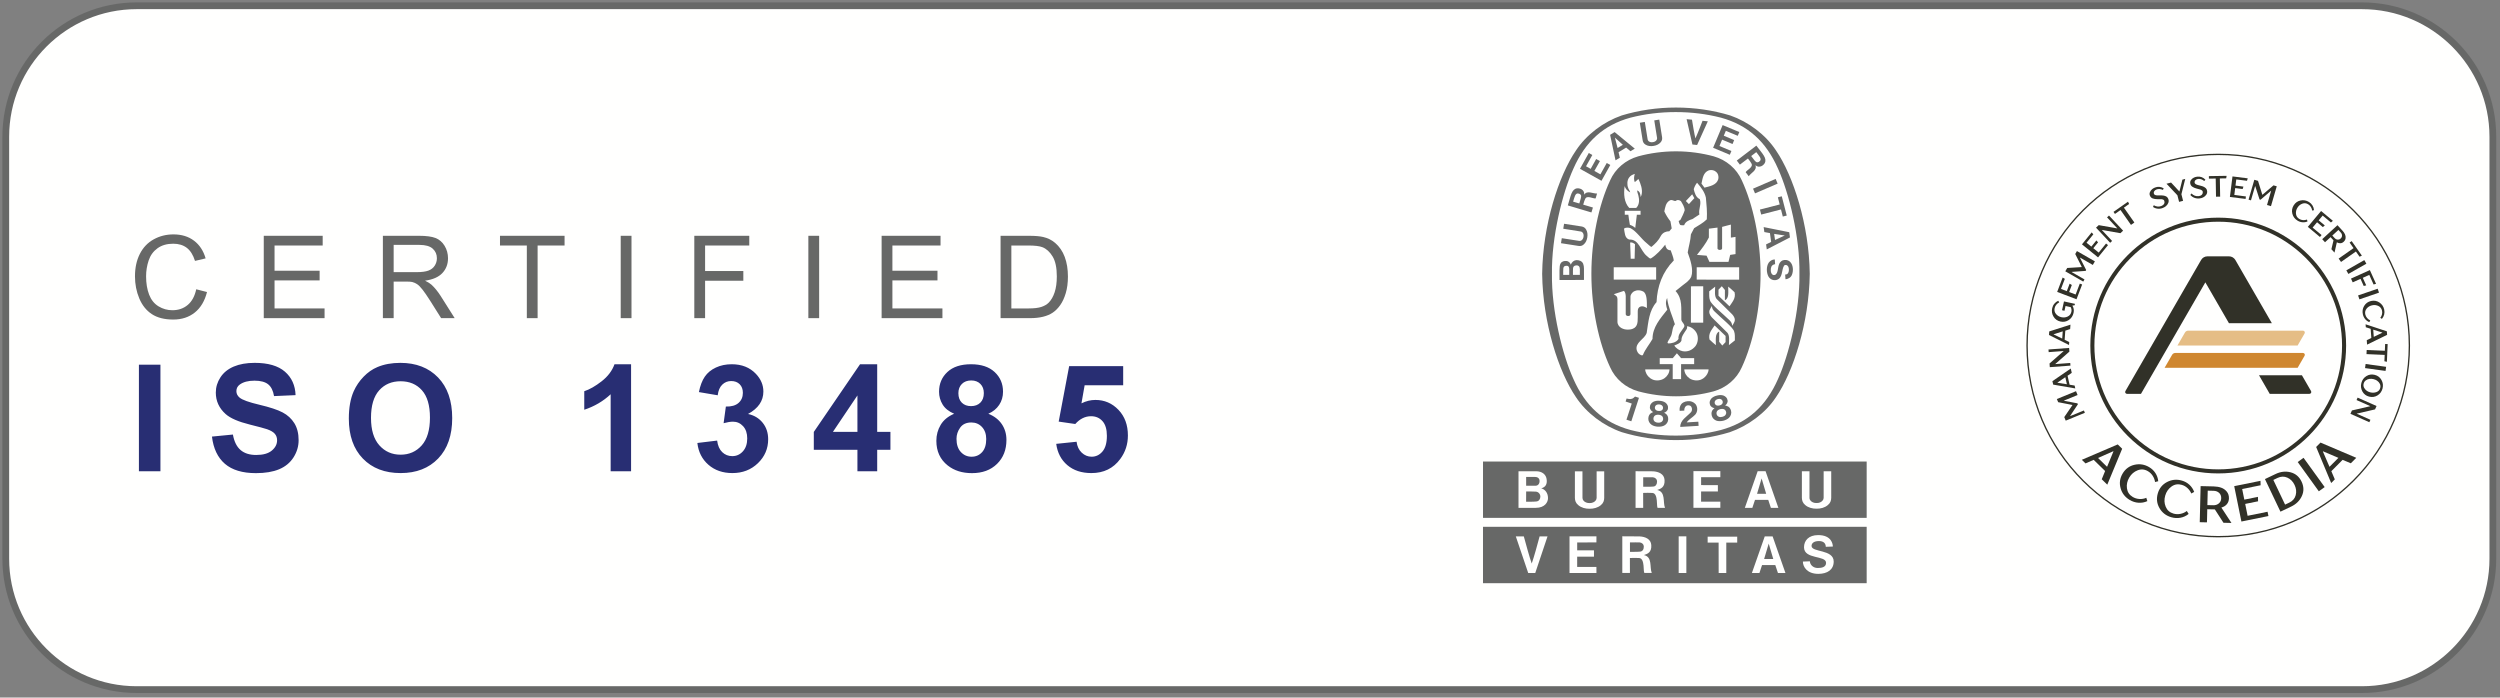 <svg xmlns="http://www.w3.org/2000/svg" width="362" height="101" viewBox="0 0 362 101"><rect x="0" y="0" width="362" height="101" fill="#808080" stroke="none"/><g fill="none" fill-rule="evenodd" transform="translate(.345 .346)"><path fill="#FFFFFE" d="M19.444,99.51 C8.992,99.51 0.491,91.006 0.491,80.554 L0.491,19.444 C0.491,8.993 8.992,0.49 19.444,0.49 L341.664,0.49 C352.116,0.49 360.619,8.993 360.619,19.444 L360.619,80.554 C360.619,91.006 352.116,99.51 341.664,99.51 L19.444,99.51 Z"/><path fill="#676867" d="M341.665,0 L19.445,0 C8.706,0 0,8.706 0,19.444 L0,80.554 C0,91.293 8.706,100 19.445,100 L341.665,100 C352.403,100 361.109,91.293 361.109,80.554 L361.109,19.444 C361.109,8.706 352.403,0 341.665,0 L341.665,0 Z M341.665,0.98 C351.846,0.98 360.13,9.263 360.13,19.444 L360.13,80.554 C360.13,90.737 351.846,99.02 341.665,99.02 L19.445,99.02 C9.263,99.02 0.98,90.737 0.98,80.554 L0.98,19.444 C0.98,9.263 9.263,0.98 19.445,0.98 L341.665,0.98 Z"/><polygon fill="#282E73" points="19.77 67.892 22.886 67.892 22.886 52.46 19.77 52.46"/><path fill="#282E73" d="M30.347 62.871 33.379 62.576C33.561 63.593 33.931 64.341 34.489 64.818 35.046 65.296 35.799 65.534 36.747 65.534 37.75 65.534 38.506 65.321 39.015 64.896 39.524 64.473 39.778 63.976 39.778 63.408 39.778 63.043 39.672 62.731 39.457 62.476 39.243 62.22 38.869 61.997 38.336 61.807 37.971 61.681 37.139 61.457 35.841 61.134 34.171 60.72 32.999 60.211 32.326 59.607 31.378 58.759 30.904 57.723 30.904 56.502 30.904 55.716 31.127 54.98 31.572 54.297 32.018 53.612 32.66 53.092 33.499 52.733 34.338 52.376 35.35 52.196 36.536 52.196 38.473 52.196 39.931 52.622 40.91 53.47 41.889 54.319 42.403 55.454 42.453 56.87L39.336 57.008C39.203 56.214 38.917 55.645 38.478 55.297 38.04 54.95 37.382 54.775 36.504 54.775 35.599 54.775 34.891 54.962 34.378 55.334 34.048 55.572 33.883 55.892 33.883 56.291 33.883 56.656 34.038 56.969 34.347 57.228 34.74 57.558 35.694 57.902 37.21 58.26 38.726 58.618 39.847 58.988 40.573 59.371 41.299 59.752 41.868 60.277 42.278 60.938 42.689 61.603 42.895 62.422 42.895 63.397 42.895 64.281 42.649 65.109 42.158 65.881 41.666 66.653 40.971 67.226 40.073 67.603 39.175 67.978 38.056 68.165 36.715 68.165 34.764 68.165 33.266 67.714 32.22 66.812 31.175 65.911 30.55 64.597 30.347 62.871M53.376 60.165C53.376 61.913 53.78 63.237 54.586 64.139 55.394 65.041 56.418 65.492 57.66 65.492 58.903 65.492 59.922 65.044 60.719 64.15 61.514 63.254 61.913 61.913 61.913 60.123 61.913 58.354 61.525 57.035 60.75 56.165 59.974 55.295 58.945 54.86 57.66 54.86 56.377 54.86 55.341 55.3 54.555 56.181 53.769 57.062 53.376 58.39 53.376 60.165M50.166 60.27C50.166 58.698 50.4 57.379 50.87 56.312 51.221 55.527 51.7 54.822 52.308 54.197 52.914 53.571 53.58 53.109 54.302 52.807 55.263 52.4 56.373 52.197 57.629 52.197 59.902 52.197 61.722 52.902 63.087 54.312 64.451 55.723 65.134 57.685 65.134 60.197 65.134 62.688 64.457 64.637 63.103 66.045 61.748 67.452 59.938 68.155 57.671 68.155 55.376 68.155 53.551 67.455 52.197 66.055 50.843 64.655 50.166 62.727 50.166 60.27M91.035 67.892 88.077 67.892 88.077 56.744C86.996 57.754 85.723 58.502 84.256 58.986L84.256 56.302C85.028 56.049 85.867 55.57 86.772 54.866 87.677 54.159 88.298 53.337 88.635 52.396L91.035 52.396 91.035 67.892ZM100.633 63.797 103.497 63.45C103.588 64.18 103.834 64.738 104.233 65.124 104.633 65.509 105.117 65.702 105.686 65.702 106.296 65.702 106.811 65.471 107.228 65.007 107.646 64.545 107.854 63.919 107.854 63.134 107.854 62.39 107.654 61.801 107.255 61.366 106.855 60.93 106.367 60.713 105.792 60.713 105.412 60.713 104.96 60.787 104.433 60.934L104.76 58.523C105.559 58.545 106.17 58.37 106.591 58.003 107.013 57.633 107.223 57.144 107.223 56.534 107.223 56.014 107.068 55.601 106.76 55.291 106.451 54.982 106.04 54.829 105.528 54.829 105.022 54.829 104.591 55.003 104.233 55.355 103.876 55.706 103.657 56.218 103.581 56.891L100.855 56.428C101.044 55.495 101.329 54.749 101.712 54.192 102.094 53.633 102.628 53.195 103.312 52.875 103.996 52.556 104.763 52.396 105.612 52.396 107.065 52.396 108.23 52.86 109.107 53.786 109.83 54.544 110.191 55.401 110.191 56.354 110.191 57.709 109.451 58.79 107.97 59.597 108.855 59.786 109.561 60.211 110.092 60.871 110.621 61.53 110.886 62.327 110.886 63.26 110.886 64.614 110.391 65.77 109.402 66.723 108.412 67.677 107.181 68.155 105.707 68.155 104.31 68.155 103.153 67.753 102.233 66.95 101.313 66.146 100.78 65.095 100.633 63.797M123.81 62.186 123.81 56.912 120.263 62.186 123.81 62.186ZM123.81 67.892 123.81 64.786 117.494 64.786 117.494 62.197 124.189 52.397 126.673 52.397 126.673 62.186 128.589 62.186 128.589 64.786 126.673 64.786 126.673 67.892 123.81 67.892ZM138.429 56.586C138.429 57.176 138.596 57.635 138.929 57.965 139.262 58.295 139.706 58.46 140.26 58.46 140.822 58.46 141.271 58.293 141.608 57.96 141.945 57.627 142.114 57.165 142.114 56.575 142.114 56.022 141.946 55.578 141.614 55.245 141.28 54.911 140.84 54.744 140.292 54.744 139.723 54.744 139.271 54.912 138.935 55.25 138.598 55.586 138.429 56.033 138.429 56.586M138.156 63.197C138.156 64.011 138.364 64.646 138.782 65.102 139.199 65.558 139.72 65.787 140.345 65.787 140.955 65.787 141.461 65.567 141.861 65.128 142.261 64.69 142.46 64.056 142.46 63.228 142.46 62.506 142.257 61.925 141.85 61.486 141.443 61.048 140.927 60.828 140.303 60.828 139.579 60.828 139.041 61.077 138.687 61.576 138.332 62.075 138.156 62.614 138.156 63.197M137.818 59.565C137.053 59.243 136.498 58.799 136.15 58.234 135.803 57.668 135.629 57.05 135.629 56.376 135.629 55.224 136.03 54.275 136.835 53.523 137.637 52.771 138.78 52.397 140.26 52.397 141.727 52.397 142.866 52.771 143.677 53.523 144.487 54.275 144.893 55.224 144.893 56.376 144.893 57.092 144.706 57.729 144.334 58.285 143.962 58.845 143.439 59.27 142.766 59.565 143.622 59.909 144.272 60.411 144.718 61.07 145.164 61.73 145.387 62.491 145.387 63.355 145.387 64.779 144.933 65.938 144.023 66.828 143.115 67.719 141.906 68.165 140.398 68.165 138.993 68.165 137.825 67.797 136.892 67.06 135.79 66.191 135.239 64.997 135.239 63.481 135.239 62.646 135.446 61.879 135.861 61.181 136.274 60.483 136.927 59.944 137.818 59.565M152.595 63.923 155.543 63.618C155.627 64.285 155.876 64.812 156.291 65.203 156.704 65.591 157.181 65.786 157.721 65.786 158.339 65.786 158.862 65.536 159.29 65.034 159.718 64.532 159.932 63.776 159.932 62.765 159.932 61.818 159.72 61.107 159.295 60.635 158.871 60.159 158.318 59.923 157.638 59.923 156.788 59.923 156.027 60.298 155.353 61.049L152.953 60.702 154.469 52.671 162.291 52.671 162.291 55.439 156.711 55.439 156.249 58.06C156.907 57.73 157.581 57.565 158.269 57.565 159.581 57.565 160.693 58.043 161.606 58.997 162.518 59.951 162.975 61.19 162.975 62.713 162.975 63.983 162.606 65.117 161.869 66.112 160.865 67.475 159.473 68.155 157.69 68.155 156.265 68.155 155.104 67.772 154.206 67.007 153.308 66.243 152.771 65.214 152.595 63.923"/><path fill="#676867" d="M28.069,41.541 L29.63,41.94 C29.302,43.235 28.713,44.224 27.864,44.905 C27.012,45.585 25.973,45.925 24.745,45.925 C23.474,45.925 22.439,45.663 21.642,45.14 C20.845,44.617 20.24,43.859 19.823,42.867 C19.408,41.874 19.2,40.809 19.2,39.67 C19.2,38.429 19.434,37.345 19.904,36.42 C20.373,35.496 21.041,34.793 21.908,34.314 C22.775,33.834 23.728,33.594 24.769,33.594 C25.949,33.594 26.942,33.897 27.746,34.505 C28.552,35.112 29.111,35.966 29.429,37.067 L27.891,37.433 C27.618,36.566 27.221,35.934 26.701,35.538 C26.18,35.142 25.526,34.944 24.737,34.944 C23.83,34.944 23.072,35.163 22.463,35.602 C21.855,36.042 21.427,36.631 21.18,37.372 C20.933,38.112 20.809,38.875 20.809,39.662 C20.809,40.676 20.956,41.561 21.248,42.318 C21.54,43.073 21.995,43.64 22.612,44.013 C23.23,44.388 23.897,44.575 24.616,44.575 C25.49,44.575 26.231,44.32 26.837,43.81 C27.443,43.301 27.854,42.544 28.069,41.541"/><polygon fill="#676867" points="37.848 45.722 37.848 33.797 46.379 33.797 46.379 35.204 39.409 35.204 39.409 38.856 45.936 38.856 45.936 40.256 39.409 40.256 39.409 44.315 46.652 44.315 46.652 45.722"/><path fill="#676867" d="M56.657,39.06 L60.012,39.06 C60.726,39.06 61.284,38.985 61.686,38.837 C62.089,38.688 62.394,38.448 62.604,38.121 C62.813,37.793 62.918,37.436 62.918,37.051 C62.918,36.487 62.715,36.023 62.31,35.66 C61.904,35.297 61.265,35.115 60.39,35.115 L56.657,35.115 L56.657,39.06 Z M55.096,45.722 L55.096,33.797 L60.327,33.797 C61.377,33.797 62.177,33.905 62.725,34.119 C63.271,34.333 63.708,34.711 64.036,35.253 C64.363,35.795 64.527,36.395 64.527,37.051 C64.527,37.897 64.256,38.61 63.714,39.19 C63.172,39.77 62.336,40.139 61.204,40.297 C61.616,40.497 61.93,40.694 62.145,40.89 C62.601,41.313 63.032,41.842 63.441,42.476 L65.493,45.722 L63.529,45.722 L61.968,43.241 C61.512,42.525 61.136,41.977 60.841,41.598 C60.546,41.219 60.282,40.952 60.048,40.8 C59.815,40.649 59.578,40.544 59.336,40.484 C59.16,40.446 58.87,40.427 58.468,40.427 L56.657,40.427 L56.657,45.722 L55.096,45.722 Z"/><polygon fill="#676867" points="75.94 45.722 75.94 35.204 72.053 35.204 72.053 33.797 81.404 33.797 81.404 35.204 77.501 35.204 77.501 45.722"/><polygon fill="#676867" points="89.534 45.722 91.095 45.722 91.095 33.797 89.534 33.797"/><polygon fill="#676867" points="100.191 45.722 100.191 33.797 108.15 33.797 108.15 35.204 101.752 35.204 101.752 38.898 107.289 38.898 107.289 40.305 101.752 40.305 101.752 45.722"/><polygon fill="#676867" points="116.705 45.722 118.267 45.722 118.267 33.797 116.705 33.797"/><polygon fill="#676867" points="127.314 45.722 127.314 33.797 135.845 33.797 135.845 35.204 128.875 35.204 128.875 38.856 135.402 38.856 135.402 40.256 128.875 40.256 128.875 44.315 136.118 44.315 136.118 45.722"/><path fill="#676867" d="M146.099,44.315 L148.617,44.315 C149.395,44.315 150.006,44.241 150.449,44.095 C150.891,43.948 151.243,43.742 151.507,43.477 C151.876,43.102 152.164,42.6 152.371,41.968 C152.578,41.336 152.682,40.57 152.682,39.67 C152.682,38.422 152.479,37.464 152.074,36.795 C151.669,36.125 151.177,35.677 150.597,35.448 C150.179,35.286 149.506,35.204 148.577,35.204 L146.099,35.204 L146.099,44.315 Z M144.538,45.722 L144.538,33.797 L148.601,33.797 C149.519,33.797 150.219,33.854 150.701,33.968 C151.377,34.125 151.955,34.41 152.432,34.822 C153.054,35.353 153.52,36.032 153.828,36.859 C154.137,37.686 154.291,38.632 154.291,39.694 C154.291,40.6 154.186,41.402 153.977,42.102 C153.768,42.802 153.499,43.381 153.173,43.838 C152.845,44.297 152.487,44.658 152.098,44.921 C151.709,45.184 151.239,45.383 150.69,45.519 C150.14,45.654 149.508,45.722 148.794,45.722 L144.538,45.722 Z"/><path fill="#FFFFFE" d="M320.854,77.367 C313.461,77.367 306.51,74.488 301.282,69.26 C296.054,64.032 293.175,57.08 293.175,49.687 C293.175,42.293 296.054,35.343 301.282,30.115 C306.51,24.887 313.461,22.008 320.854,22.008 C328.248,22.008 335.199,24.887 340.426,30.115 C345.654,35.343 348.533,42.293 348.533,49.687 C348.533,57.08 345.654,64.032 340.426,69.26 C335.199,74.488 328.248,77.367 320.854,77.367"/><path fill="#313128" d="M320.854,21.91 C305.513,21.91 293.077,34.346 293.077,49.687 C293.077,65.029 305.513,77.465 320.854,77.465 C336.196,77.465 348.631,65.029 348.631,49.687 C348.631,34.346 336.196,21.91 320.854,21.91 M320.854,22.106 C324.578,22.106 328.19,22.835 331.59,24.273 C334.875,25.662 337.825,27.651 340.358,30.184 C342.891,32.717 344.879,35.667 346.269,38.952 C347.706,42.351 348.435,45.963 348.435,49.687 C348.435,53.411 347.706,57.023 346.269,60.423 C344.879,63.708 342.891,66.657 340.358,69.19 C337.825,71.724 334.875,73.712 331.59,75.101 C328.19,76.54 324.578,77.269 320.854,77.269 C317.131,77.269 313.519,76.54 310.118,75.101 C306.833,73.712 303.884,71.724 301.351,69.19 C298.818,66.657 296.829,63.708 295.44,60.423 C294.002,57.023 293.273,53.411 293.273,49.687 C293.273,45.963 294.002,42.351 295.44,38.952 C296.829,35.667 298.818,32.717 301.351,30.184 C303.884,27.651 306.833,25.662 310.118,24.273 C313.519,22.835 317.131,22.106 320.854,22.106"/><path fill="#313128" d="M320.854,31.169 C310.627,31.169 302.336,39.459 302.336,49.687 C302.336,59.914 310.627,68.206 320.854,68.206 C331.082,68.206 339.373,59.914 339.373,49.687 C339.373,39.459 331.082,31.169 320.854,31.169 M320.854,31.757 C325.644,31.757 330.147,33.622 333.534,37.008 C336.92,40.395 338.785,44.898 338.785,49.687 C338.785,54.477 336.92,58.979 333.534,62.366 C330.147,65.753 325.643,67.619 320.854,67.619 C316.064,67.619 311.562,65.753 308.175,62.366 C304.788,58.979 302.924,54.477 302.924,49.687 C302.924,44.898 304.788,40.395 308.175,37.008 C311.562,33.622 316.064,31.757 320.854,31.757"/><path fill="#CF8730" d="M314.174,51.032 L313.086,52.915 L332.351,52.915 L333.36,51.167 C333.464,50.988 333.334,50.762 333.127,50.762 L314.64,50.762 C314.447,50.762 314.27,50.865 314.174,51.032"/><path fill="#E5BD85" d="M316.038,47.803 L314.95,49.686 L332.35,49.686 L333.36,47.938 C333.463,47.759 333.334,47.533 333.126,47.533 L316.504,47.533 C316.311,47.533 316.134,47.636 316.038,47.803"/><path fill="#313128" d="M328.622 46.457 323.336 37.302C323.146 36.973 322.795 36.771 322.415 36.771L319.293 36.771C318.913 36.771 318.562 36.973 318.373 37.302L307.413 56.284C307.31 56.461 307.439 56.683 307.644 56.683L309.669 56.683 318.99 40.538 322.408 46.457 328.622 46.457ZM334.295 56.284 332.972 53.992 326.758 53.992 328.311 56.683 334.065 56.683C334.27 56.683 334.397 56.461 334.295 56.284M305.656 64.991 303.45 65.968 304.759 67.246 305.682 65.018 305.656 64.991ZM303.988 69.051 304.476 67.856 302.819 66.24 301.637 66.756 301.103 66.234 306.304 64.006 306.945 64.632 304.79 69.833 303.988 69.051ZM310.439 71.737 310.589 72.217C310.175 72.406 309.745 72.483 309.299 72.45 308.853 72.417 308.433 72.283 308.039 72.049 307.359 71.645 306.917 71.075 306.715 70.338 306.512 69.601 306.611 68.898 307.01 68.225 307.412 67.549 307.985 67.126 308.732 66.955 309.478 66.785 310.188 66.899 310.86 67.298 311.236 67.522 311.538 67.809 311.764 68.161 311.989 68.511 312.124 68.902 312.169 69.335L311.709 69.452C311.659 69.127 311.545 68.826 311.367 68.55 311.189 68.274 310.962 68.053 310.684 67.888 310.196 67.598 309.696 67.553 309.184 67.753 308.671 67.952 308.267 68.301 307.973 68.797 307.675 69.297 307.564 69.821 307.637 70.365 307.711 70.909 307.989 71.325 308.472 71.612 308.768 71.787 309.089 71.886 309.439 71.908 309.787 71.929 310.121 71.873 310.439 71.737M316.305 73.645 316.57 74.071C316.218 74.358 315.821 74.541 315.381 74.622 314.941 74.702 314.502 74.678 314.062 74.552 313.301 74.332 312.73 73.892 312.348 73.23 311.966 72.569 311.884 71.862 312.101 71.111 312.318 70.356 312.767 69.801 313.446 69.448 314.126 69.095 314.842 69.026 315.592 69.243 316.013 69.364 316.377 69.566 316.684 69.849 316.992 70.132 317.221 70.476 317.373 70.883L316.957 71.112C316.826 70.811 316.64 70.549 316.399 70.327 316.158 70.104 315.881 69.947 315.57 69.858 315.025 69.7 314.53 69.784 314.084 70.106 313.639 70.428 313.336 70.866 313.177 71.421 313.015 71.982 313.038 72.515 313.247 73.023 313.455 73.532 313.829 73.863 314.37 74.02 314.7 74.115 315.037 74.129 315.38 74.062 315.723 73.995 316.031 73.856 316.305 73.645M319.283 72.792 320.142 72.813C320.46 72.821 320.728 72.73 320.947 72.544 321.166 72.358 321.279 72.108 321.286 71.795 321.294 71.476 321.193 71.219 320.983 71.025 320.774 70.831 320.51 70.73 320.191 70.723L319.333 70.702 319.283 72.792ZM320.366 73.415 319.268 73.389 319.223 75.293 318.179 75.268 318.303 70.042 320.206 70.088C320.599 70.097 320.956 70.157 321.274 70.267 321.593 70.377 321.863 70.565 322.086 70.831 322.308 71.098 322.415 71.428 322.406 71.821 322.398 72.149 322.296 72.43 322.102 72.662 321.907 72.893 321.65 73.053 321.329 73.14L321.328 73.177 322.77 75.377 321.612 75.35 320.366 73.415Z"/><polygon fill="#313128" points="324.759 72.622 325.107 74.341 327.998 73.755 328.125 74.377 324.21 75.171 323.169 70.049 326.974 69.276 326.991 69.92 324.321 70.463 324.632 71.999 326.608 71.599 326.624 72.242"/><path fill="#313128" d="M329.441,68.859 L328.835,69.148 L330.535,72.721 L331.142,72.433 C331.636,72.198 331.947,71.837 332.074,71.352 C332.202,70.867 332.147,70.375 331.91,69.876 C331.671,69.373 331.322,69.019 330.863,68.815 C330.406,68.611 329.931,68.626 329.441,68.859 L329.441,68.859 Z M327.618,69.024 L329.169,68.286 C329.901,67.937 330.625,67.858 331.34,68.046 C332.057,68.235 332.583,68.685 332.921,69.394 C333.261,70.11 333.276,70.803 332.966,71.478 C332.656,72.152 332.138,72.661 331.415,73.006 L329.864,73.744 L327.618,69.024 Z"/><polygon fill="#313128" points="333.208 65.944 336.268 70.182 335.42 70.794 332.361 66.555"/><path fill="#313128" d="M336.01,65.033 L336.966,67.249 L338.256,65.951 L336.037,65.006 L336.01,65.033 Z M340.054,66.739 L338.865,66.24 L337.231,67.882 L337.736,69.068 L337.21,69.597 L335.032,64.375 L335.664,63.74 L340.843,65.945 L340.054,66.739 Z"/><polygon fill="#313128" points="298.516 57.684 300.475 58.06 300.532 58.199 299.415 59.874 299.426 59.902 301.406 59.09 301.544 59.426 298.772 60.564 298.56 60.048 299.746 58.313 299.738 58.293 297.676 57.89 297.488 57.435 300.262 56.297 300.489 56.852 298.509 57.664"/><path fill="#313128" d="M297.576,55.076 L298.942,55.294 L298.711,54.271 L297.572,55.055 L297.576,55.076 Z M299.645,53.643 L299.038,54.066 L299.331,55.36 L300.06,55.481 L300.155,55.898 L296.957,55.347 L296.844,54.847 L299.503,53.017 L299.645,53.643 Z"/><polygon fill="#313128" points="297.271 52.373 299.427 52.213 299.455 52.597 296.467 52.82 296.427 52.286 298.461 50.503 298.46 50.481 296.304 50.643 296.275 50.259 299.264 50.035 299.304 50.568 297.269 52.352"/><path fill="#313128" d="M297.019 48.077 298.264 48.681 298.338 47.634 297.021 48.056 297.019 48.077ZM299.413 47.303 298.711 47.532 298.616 48.856 299.28 49.183 299.249 49.609 296.348 48.159 296.384 47.646 299.459 46.663 299.413 47.303ZM299.745 43.899 299.74 43.919C299.936 44.226 299.991 44.574 299.906 44.964 299.808 45.407 299.578 45.751 299.213 45.993 298.848 46.236 298.447 46.309 298.01 46.213 297.569 46.116 297.235 45.88 297.008 45.504 296.781 45.129 296.715 44.722 296.811 44.284 296.865 44.039 296.967 43.823 297.118 43.637 297.269 43.451 297.457 43.307 297.685 43.205L297.832 43.434C297.663 43.521 297.52 43.636 297.401 43.782 297.284 43.929 297.204 44.093 297.164 44.274 297.095 44.592 297.16 44.872 297.361 45.115 297.562 45.358 297.824 45.515 298.147 45.586 298.473 45.658 298.778 45.624 299.061 45.486 299.345 45.348 299.52 45.122 299.59 44.807 299.641 44.573 299.61 44.347 299.497 44.129L298.745 43.963 298.593 44.653 298.238 44.576 298.518 43.3 300.107 43.65 300.061 43.859 299.745 43.899Z"/><polygon fill="#313128" points="299.267 41.94 300.207 42.298 300.81 40.718 301.15 40.848 300.334 42.988 297.534 41.922 298.325 39.841 298.643 40.03 298.087 41.49 298.927 41.811 299.339 40.731 299.656 40.92"/><polygon fill="#313128" points="300.828 36.971 301.732 38.75 301.657 38.879 299.648 39.024 299.634 39.049 301.489 40.117 301.308 40.431 298.71 38.939 298.988 38.457 301.085 38.328 301.096 38.31 300.15 36.433 300.395 36.006 302.994 37.499 302.695 38.019 300.839 36.952"/><polygon fill="#313128" points="302.766 35.595 303.547 36.229 304.612 34.916 304.895 35.145 303.452 36.924 301.124 35.035 302.528 33.307 302.77 33.586 301.785 34.799 302.484 35.366 303.212 34.468 303.454 34.747"/><polygon fill="#313128" points="304.011 32.966 305.487 34.545 305.206 34.809 303.16 32.619 303.551 32.253 306.215 32.723 306.231 32.708 304.755 31.128 305.037 30.866 307.082 33.055 306.691 33.42 304.027 32.951"/><polygon fill="#313128" points="308.221 32.218 306.706 30.065 305.9 30.632 305.691 30.334 307.791 28.856 307.948 29.19 307.196 29.721 308.711 31.874"/><path fill="#313128" d="M310.962,27.981 C310.896,27.816 310.895,27.652 310.961,27.485 C311.026,27.319 311.132,27.174 311.28,27.05 C311.387,26.958 311.524,26.879 311.691,26.811 C312.123,26.637 312.545,26.676 312.96,26.925 L312.844,27.155 C312.505,26.999 312.19,26.979 311.899,27.097 C311.758,27.154 311.653,27.24 311.581,27.359 C311.51,27.476 311.503,27.604 311.558,27.742 C311.611,27.876 311.794,27.947 312.103,27.952 C312.222,27.955 312.365,27.955 312.532,27.95 C312.872,27.939 313.147,27.997 313.358,28.121 C313.47,28.19 313.559,28.301 313.621,28.457 C313.697,28.643 313.7,28.829 313.631,29.015 C313.562,29.2 313.447,29.363 313.285,29.502 C313.164,29.606 313.013,29.694 312.832,29.766 C312.597,29.861 312.353,29.897 312.1,29.872 C311.848,29.848 311.618,29.764 311.413,29.622 L311.52,29.371 C311.689,29.476 311.87,29.538 312.064,29.559 C312.258,29.579 312.445,29.553 312.626,29.481 C312.806,29.409 312.935,29.304 313.014,29.166 C313.092,29.028 313.096,28.872 313.025,28.697 C313.001,28.637 312.954,28.59 312.882,28.558 C312.812,28.527 312.748,28.508 312.694,28.503 C312.639,28.497 312.569,28.494 312.484,28.495 C312.366,28.493 312.224,28.493 312.059,28.495 C311.795,28.496 311.566,28.462 311.373,28.391 C311.179,28.319 311.043,28.182 310.962,27.981"/><polygon fill="#313128" points="315.522 27.78 315.767 28.734 315.187 28.883 314.942 27.929 313.363 26.258 314.026 26.088 315.219 27.372 315.239 27.367 315.664 25.666 316.078 25.56"/><path fill="#313128" d="M316.798,26.182 C316.776,26.007 316.817,25.847 316.923,25.703 C317.029,25.559 317.169,25.445 317.343,25.364 C317.47,25.302 317.623,25.26 317.801,25.238 C318.264,25.18 318.662,25.324 318.999,25.671 L318.829,25.865 C318.541,25.628 318.24,25.528 317.929,25.567 C317.779,25.586 317.654,25.642 317.555,25.738 C317.457,25.835 317.417,25.956 317.435,26.103 C317.453,26.247 317.611,26.362 317.909,26.445 C318.023,26.48 318.161,26.516 318.323,26.553 C318.656,26.63 318.906,26.755 319.078,26.929 C319.17,27.024 319.227,27.155 319.248,27.322 C319.273,27.521 319.228,27.701 319.114,27.863 C319.002,28.026 318.848,28.153 318.656,28.246 C318.512,28.316 318.343,28.363 318.151,28.386 C317.899,28.418 317.654,28.389 317.415,28.301 C317.177,28.213 316.977,28.074 316.815,27.885 L316.983,27.669 C317.119,27.814 317.278,27.92 317.461,27.989 C317.643,28.059 317.831,28.081 318.024,28.057 C318.217,28.033 318.368,27.965 318.479,27.852 C318.59,27.739 318.634,27.589 318.611,27.401 C318.603,27.337 318.568,27.28 318.508,27.231 C318.447,27.183 318.391,27.149 318.339,27.129 C318.288,27.109 318.221,27.09 318.137,27.068 C318.025,27.036 317.887,27 317.728,26.959 C317.472,26.894 317.259,26.802 317.091,26.683 C316.922,26.565 316.824,26.398 316.798,26.182"/><polygon fill="#313128" points="320.533 28.137 320.49 25.505 319.506 25.521 319.5 25.157 322.068 25.115 322.01 25.48 321.089 25.495 321.133 28.128"/><polygon fill="#313128" points="323.31 26.888 323.184 27.887 324.862 28.098 324.816 28.459 322.544 28.173 322.919 25.199 325.128 25.477 325.018 25.831 323.468 25.635 323.355 26.528 324.502 26.672 324.393 27.025"/><polygon fill="#313128" points="328.494 27.279 326.98 28.577 326.836 28.535 326.221 26.619 326.192 26.61 325.594 28.666 325.245 28.564 326.081 25.686 326.616 25.841 327.236 27.849 327.256 27.855 328.857 26.493 329.329 26.63 328.492 29.507 327.917 29.341 328.515 27.285"/><path fill="#313128" d="M333.704,31.444 L333.784,31.72 C333.545,31.824 333.298,31.863 333.042,31.838 C332.786,31.815 332.547,31.734 332.325,31.594 C331.939,31.355 331.693,31.023 331.585,30.599 C331.477,30.174 331.542,29.771 331.779,29.391 C332.017,29.007 332.35,28.771 332.781,28.682 C333.211,28.594 333.615,28.667 333.997,28.904 C334.21,29.036 334.379,29.204 334.504,29.408 C334.63,29.612 334.703,29.838 334.724,30.086 L334.458,30.148 C334.433,29.961 334.371,29.787 334.273,29.628 C334.174,29.467 334.046,29.338 333.889,29.24 C333.613,29.068 333.326,29.037 333.03,29.145 C332.734,29.253 332.499,29.448 332.324,29.73 C332.148,30.013 332.078,30.312 332.113,30.624 C332.149,30.937 332.304,31.179 332.578,31.348 C332.745,31.453 332.929,31.513 333.128,31.53 C333.328,31.546 333.519,31.518 333.704,31.444"/><polygon fill="#313128" points="335.165 31.837 334.521 32.609 335.819 33.693 335.586 33.972 333.828 32.504 335.747 30.204 337.456 31.63 337.174 31.868 335.975 30.867 335.399 31.558 336.286 32.298 336.003 32.537"/><path fill="#313128" d="M337.373,33.762 L337.706,34.124 C337.83,34.26 337.973,34.335 338.136,34.351 C338.301,34.367 338.449,34.314 338.581,34.193 C338.717,34.069 338.782,33.925 338.779,33.762 C338.776,33.598 338.713,33.449 338.589,33.315 L338.257,32.951 L337.373,33.762 Z M337.546,34.458 L337.12,33.993 L336.316,34.731 L335.911,34.289 L338.12,32.263 L338.858,33.069 C339.01,33.235 339.127,33.405 339.208,33.58 C339.289,33.756 339.319,33.942 339.298,34.14 C339.276,34.339 339.182,34.513 339.015,34.666 C338.877,34.794 338.721,34.863 338.548,34.875 C338.375,34.887 338.206,34.844 338.042,34.746 L338.027,34.759 L337.691,36.23 L337.242,35.741 L337.546,34.458 Z"/><polygon fill="#313128" points="338.291 37.096 340.446 35.583 339.879 34.777 340.177 34.568 341.654 36.67 341.319 36.827 340.79 36.073 338.636 37.587"/><polygon fill="#313128" points="342.305 37.837 339.701 39.32 339.404 38.799 342.008 37.316"/><polygon fill="#313128" points="341.457 40.03 340.325 40.539 340.079 39.993 342.811 38.763 343.708 40.754 343.349 40.845 342.726 39.458 341.789 39.881 342.281 40.973 341.922 41.065"/><polygon fill="#313128" points="344.135 42.029 341.3 43 341.106 42.432 343.941 41.461"/><path fill="#313128" d="M342.872 46.05 342.731 46.3C342.49 46.202 342.288 46.054 342.126 45.855 341.965 45.657 341.855 45.428 341.797 45.172 341.697 44.73 341.761 44.321 341.988 43.947 342.216 43.572 342.548 43.336 342.985 43.237 343.425 43.138 343.828 43.211 344.193 43.455 344.558 43.699 344.79 44.04 344.888 44.477 344.943 44.722 344.942 44.961 344.884 45.193 344.827 45.425 344.717 45.636 344.555 45.824L344.324 45.679C344.44 45.53 344.52 45.364 344.565 45.181 344.611 44.998 344.614 44.817 344.572 44.635 344.501 44.318 344.322 44.092 344.038 43.957 343.753 43.822 343.449 43.792 343.126 43.864 342.801 43.938 342.539 44.097 342.341 44.341 342.143 44.586 342.079 44.866 342.15 45.181 342.193 45.373 342.279 45.546 342.408 45.7 342.536 45.854 342.691 45.97 342.872 46.05M344.619 47.806 343.3 47.388 343.377 48.434 344.62 47.827 344.619 47.806ZM342.361 48.917 343.023 48.589 342.926 47.265 342.223 47.038 342.191 46.611 345.271 47.629 345.308 48.141 342.408 49.557 342.361 48.917Z"/><polygon fill="#313128" points="342.351 50.331 344.981 50.445 345.024 49.461 345.388 49.477 345.277 52.043 344.915 51.963 344.956 51.044 342.325 50.93"/><polygon fill="#313128" points="345.082 53.364 342.114 52.954 342.196 52.361 345.165 52.77"/><path fill="#313128" d="M342.864,56.463 C343.176,56.544 343.477,56.532 343.766,56.426 C344.054,56.32 344.237,56.119 344.315,55.824 C344.368,55.616 344.35,55.42 344.26,55.236 C344.169,55.052 344.031,54.896 343.846,54.768 C343.714,54.678 343.552,54.607 343.361,54.557 C343.165,54.506 342.969,54.492 342.773,54.515 C342.577,54.538 342.397,54.607 342.234,54.724 C342.07,54.84 341.964,54.998 341.912,55.197 C341.858,55.404 341.876,55.6 341.969,55.785 C342.061,55.969 342.199,56.126 342.383,56.253 C342.516,56.345 342.676,56.414 342.864,56.463 M343.524,53.936 C343.96,54.051 344.284,54.299 344.497,54.684 C344.709,55.068 344.758,55.476 344.646,55.91 C344.531,56.349 344.287,56.683 343.913,56.912 C343.539,57.14 343.136,57.197 342.703,57.084 C342.266,56.971 341.941,56.722 341.729,56.338 C341.517,55.953 341.467,55.544 341.581,55.111 C341.695,54.672 341.939,54.338 342.313,54.109 C342.686,53.881 343.09,53.823 343.524,53.936"/><polygon fill="#313128" points="342.86 58.458 340.883 57.581 341.04 57.229 343.779 58.445 343.562 58.934 340.926 59.544 340.917 59.564 342.893 60.441 342.737 60.792 339.998 59.576 340.215 59.087 342.851 58.478"/><path fill="#676867" d="M234.487,16.369 C234.578,16.337 234.394,16.398 234.487,16.369"/><path fill="#676867" d="M234.487,16.369 C234.503,16.364 234.471,16.373 234.487,16.369"/><path fill="#676867" d="M260.212,39.303 L260.212,39.303 C260.301,33.979 258.679,27.516 257.114,24.079 C255.382,20.144 252.736,17.756 248.848,16.691 C246.759,16.155 244.56,15.883 242.3,15.883 C240.047,15.883 237.837,16.155 235.745,16.691 C231.862,17.756 229.213,20.144 227.483,24.079 C225.914,27.516 224.297,33.979 224.379,39.303 C224.297,44.629 225.914,51.092 227.483,54.53 C229.213,58.462 231.862,60.853 235.745,61.915 C237.837,62.453 240.047,62.729 242.3,62.729 C244.56,62.729 246.759,62.453 248.848,61.915 C252.736,60.853 255.382,58.462 257.114,54.53 C258.679,51.092 260.301,44.629 260.212,39.303 L260.212,39.303 Z M242.337,63.379 L242.275,63.379 C239.567,63.379 236.954,62.977 234.487,62.232 C231.831,61.31 229.373,59.465 227.851,57.156 C225.336,53.485 223.056,46.385 222.959,39.316 L222.959,39.293 C223.056,32.224 225.336,25.124 227.851,21.447 C229.373,19.144 231.831,17.292 234.487,16.369 C236.954,15.622 239.623,15.226 242.337,15.226 C245.044,15.226 247.713,15.622 250.184,16.369 C252.836,17.292 255.302,19.144 256.824,21.447 C259.335,25.124 261.612,32.224 261.708,39.293 L261.708,39.316 C261.612,46.385 259.335,53.485 256.824,57.156 C255.302,59.465 252.78,61.315 250.128,62.237 C247.658,62.985 245.105,63.379 242.39,63.379 L242.337,63.379 Z"/><path fill="#676867" d="M244.997 28.344C244.738 27.906 244.95 28.295 244.683 27.789M242.957 61.473C242.937 60.496 243.892 60.004 244.491 59.359 244.654 59.204 244.715 58.895 244.597 58.64 244.528 58.478 244.423 58.397 244.289 58.365 244.08 58.318 243.902 58.35 243.768 58.466 243.584 58.641 243.533 58.864 243.541 59.108L242.871 59.146C242.816 58.777 242.907 58.419 243.131 58.14 243.445 57.807 243.911 57.715 244.368 57.744 244.731 57.806 245.152 58.022 245.304 58.403 245.498 58.815 245.432 59.345 245.123 59.694 244.732 60.114 244.22 60.343 243.892 60.816L245.576 60.716C245.591 60.922 245.602 61.125 245.611 61.315L242.957 61.473ZM236.975 57.258 236.964 57.292 235.87 60.657 235.165 60.427 235.92 58.126 235.932 58.087C235.651 57.985 235.312 57.891 235.042 57.795L235.185 57.357C235.538 57.451 235.904 57.512 236.211 57.254 236.326 57.166 236.347 57.143 236.407 57.076L236.975 57.258ZM249.464 59.788C249.376 59.891 249.216 59.97 249.044 60.011 248.871 60.055 248.693 60.061 248.566 60.009 248.392 59.942 248.272 59.809 248.228 59.655 248.161 59.422 248.228 59.18 248.424 59.041 248.51 58.984 248.634 58.927 248.766 58.891 248.901 58.862 249.038 58.854 249.136 58.868 249.38 58.898 249.552 59.083 249.597 59.315 249.631 59.473 249.59 59.65 249.464 59.788M247.993 58.164C247.907 58.018 247.907 57.772 248.06 57.627 248.144 57.536 248.272 57.471 248.407 57.436 248.54 57.4 248.686 57.399 248.807 57.443 249.003 57.503 249.115 57.72 249.113 57.89 249.112 58.018 249.055 58.123 248.969 58.202 248.885 58.279 248.761 58.334 248.635 58.364 248.51 58.396 248.379 58.401 248.27 58.375 248.155 58.342 248.059 58.279 247.993 58.164M250.309 59.123C250.223 58.792 250.035 58.528 249.667 58.422L249.452 58.375C249.673 58.218 249.878 57.905 249.804 57.603 249.75 57.256 249.501 57.036 249.188 56.919 248.908 56.83 248.588 56.846 248.282 56.928 247.972 56.997 247.685 57.135 247.475 57.34 247.256 57.591 247.135 57.901 247.256 58.233 247.33 58.536 247.652 58.72 247.917 58.755L247.752 58.896C247.469 59.161 247.437 59.482 247.512 59.814 247.592 60.188 247.892 60.48 248.255 60.589 248.529 60.657 248.86 60.653 249.181 60.577 249.506 60.496 249.801 60.348 250.01 60.154 250.28 59.891 250.412 59.495 250.309 59.123M240.208 60.769C240.094 60.841 239.915 60.872 239.739 60.861 239.562 60.852 239.391 60.797 239.285 60.716 239.136 60.601 239.067 60.434 239.07 60.271 239.073 60.037 239.211 59.821 239.435 59.75 239.539 59.718 239.67 59.698 239.808 59.705 239.945 59.715 240.082 59.75 240.17 59.796 240.391 59.895 240.5 60.121 240.476 60.36 240.461 60.515 240.367 60.674 240.208 60.769M239.29 58.783C239.251 58.621 239.325 58.383 239.513 58.287 239.616 58.226 239.765 58.202 239.899 58.211 240.039 58.218 240.178 58.26 240.278 58.337 240.451 58.45 240.494 58.695 240.44 58.854 240.398 58.98 240.309 59.055 240.207 59.11 240.101 59.155 239.972 59.173 239.844 59.161 239.71 59.159 239.586 59.123 239.487 59.066 239.391 59.003 239.311 58.912 239.29 58.783M241.21 60.389C241.227 60.049 241.131 59.736 240.81 59.526L240.619 59.419C240.874 59.337 241.162 59.101 241.18 58.786 241.236 58.438 241.061 58.152 240.797 57.946 240.559 57.782 240.25 57.703 239.931 57.687 239.615 57.663 239.297 57.707 239.041 57.84 238.751 58.013 238.544 58.278 238.558 58.628 238.541 58.939 238.796 59.211 239.041 59.322L238.838 59.408C238.486 59.577 238.361 59.871 238.333 60.215 238.3 60.596 238.5 60.964 238.817 61.172 239.053 61.324 239.371 61.416 239.705 61.438 240.033 61.459 240.36 61.404 240.617 61.281 240.957 61.109 241.196 60.772 241.21 60.389"/><polygon fill="#676867" points="257.059 26.242 253.782 27.654 253.495 26.975 256.767 25.559"/><path fill="#676867" d="M244.718,20.578 L243.876,16.909 L244.652,16.985 C244.806,17.894 244.966,18.925 245.15,19.692 C245.488,18.976 245.848,17.998 246.182,17.145 L246.947,17.222 L245.397,20.649 L244.718,20.578 Z"/><polygon fill="#676867" points="230.779 22.68 229.985 24.105 229.313 23.731 230.224 22.097 229.712 21.807 228.437 24.096 231.549 25.834 232.827 23.544 232.312 23.256 231.392 24.897 230.521 24.405 231.325 22.979"/><path fill="#676867" d="M228.418,39.45 L227.427,39.452 L227.42,39.452 C227.436,38.66 227.31,38.193 227.783,38.101 C227.948,38.055 228.153,38.074 228.271,38.196 C228.476,38.392 228.415,38.717 228.418,39.45 M226.882,39.452 L226.004,39.452 C226.032,38.636 225.899,38.196 226.401,38.145 C226.693,38.122 226.771,38.188 226.841,38.37 C226.899,38.55 226.882,38.744 226.882,39.452 M228.895,37.838 C228.722,37.451 228.311,37.299 227.886,37.321 C227.527,37.363 227.254,37.608 227.101,37.978 C227.046,37.76 226.841,37.491 226.501,37.448 C226.142,37.405 225.801,37.503 225.629,37.804 C225.391,38.107 225.494,39.43 225.47,40.196 L229.011,40.192 L229.015,39.935 C228.992,38.527 229.074,38.355 228.895,37.838"/><polygon fill="#676867" points="257.091 28.224 257.656 28.078 258.376 30.865 257.804 31.012 257.541 29.982 254.677 30.722 254.493 29.998 257.355 29.261"/><path fill="#676867" d="M239.091 20.783C239.487 20.722 239.862 20.557 240.115 20.262 240.329 20.019 240.358 19.784 240.326 19.525L239.918 16.972 239.192 17.088 239.601 19.638C239.624 19.83 239.493 20.029 239.322 20.127 239.226 20.187 239.115 20.222 238.999 20.237 238.882 20.258 238.762 20.259 238.657 20.234 238.464 20.194 238.278 20.067 238.237 19.858L237.825 17.309 237.1 17.426 237.513 19.975C237.563 20.234 237.664 20.446 237.95 20.612 238.277 20.811 238.682 20.851 239.083 20.783L239.091 20.783ZM256.677 34.403 256.554 33.521 258.091 33.755 258.096 33.755 258.093 33.755 258.099 33.755 258.091 33.755 256.677 34.403ZM258.738 33.278 255.031 32.535 255.132 33.258 255.942 33.406 256.116 34.683 255.384 35.043 255.484 35.768 258.841 34.038 258.738 33.278ZM258.197 39.407 258.267 39.394 258.347 39.374 258.408 39.352C258.643 39.224 258.699 38.91 258.684 38.658 258.679 38.398 258.597 38.14 258.356 38.042 258.228 38.008 258.073 37.998 257.986 38.129 257.583 38.724 257.862 39.986 256.826 40.205 256.372 40.284 255.975 40.085 255.743 39.722 255.419 39.151 255.396 38.252 255.763 37.694 255.984 37.405 256.283 37.225 256.644 37.222L256.69 37.907C256.468 37.936 256.249 38.049 256.148 38.269 256 38.628 256.03 39.193 256.296 39.404 256.394 39.512 256.615 39.499 256.731 39.434 257.147 39.139 257.061 38.403 257.269 37.907 257.337 37.697 257.535 37.485 257.727 37.378 258.093 37.22 258.562 37.278 258.857 37.566 259.332 38.014 259.351 38.894 259.134 39.425 259.009 39.798 258.608 40.066 258.192 40.088L258.148 39.409 258.197 39.407ZM229.498 34.02C229.561 33.619 229.522 33.213 229.32 32.886 229.159 32.604 228.943 32.503 228.681 32.448L226.133 32.054 226.015 32.775 228.569 33.18C228.761 33.21 228.907 33.404 228.945 33.593 228.971 33.701 228.971 33.819 228.951 33.938 228.935 34.054 228.901 34.166 228.837 34.261 228.742 34.429 228.563 34.566 228.35 34.539L225.801 34.144 225.688 34.868 228.239 35.267C228.5 35.299 228.735 35.267 228.978 35.05 229.274 34.799 229.433 34.424 229.498 34.028L229.498 34.02ZM233.883 21.085 233.491 19.582 233.487 19.577 233.491 19.578 233.49 19.572 233.493 19.581 234.645 20.622 233.883 21.085ZM233.452 18.777 232.799 19.177 233.582 22.869 234.209 22.492 234.021 21.695 235.121 21.024 235.748 21.555 236.371 21.176 233.452 18.777Z"/><polygon fill="#676867" points="250.76 19.937 249.258 19.308 249.557 18.599 251.281 19.321 251.509 18.776 249.093 17.766 247.714 21.054 250.132 22.065 250.362 21.52 248.633 20.796 249.015 19.875 250.528 20.51"/><path fill="#676867" d="M228.339 29.115 227.442 28.853C227.64 28.244 227.728 27.63 228.154 27.665 228.328 27.695 228.447 27.742 228.546 27.866 228.713 28.07 228.498 28.529 228.339 29.115M229.048 27.839C229.046 27.595 229.034 27.392 228.831 27.198 228.637 26.994 228.323 26.902 228.018 26.923 227.223 27.044 227.117 27.955 226.677 29.398L230.093 30.418 230.31 29.704 228.959 29.303 228.905 29.286C228.991 28.957 229.128 28.541 229.195 28.451 229.436 27.887 230.342 28.439 230.7 28.387L230.909 27.677C230.299 27.712 229.485 27.168 229.048 27.839M254.504 22.958C254.379 23.08 254.276 23.146 254.114 23.155 253.844 23.168 253.604 22.726 253.228 22.248L253.964 21.682C254.345 22.198 254.787 22.632 254.504 22.958M253.974 20.741 251.142 22.903 251.59 23.494 252.71 22.641 252.758 22.607C252.969 22.873 253.228 23.225 253.264 23.332 253.575 23.863 252.588 24.265 252.429 24.588L252.873 25.175C253.206 24.66 254.127 24.322 253.839 23.574 254.035 23.722 254.208 23.829 254.49 23.778 254.769 23.739 255.028 23.542 255.187 23.281 255.555 22.565 254.882 21.946 253.974 20.741M251.483 40.151 245.339 40.143 245.339 38.355 251.483 38.353 251.483 40.151ZM250.864 48.946C250.58 49.172 250.345 49.364 249.999 49.63 250.025 48.949 250.121 48.253 249.795 47.849 248.987 47.051 248.257 46.322 247.531 45.61 247.261 45.319 247.045 44.901 247.223 44.514 247.307 44.329 247.421 44.121 247.546 43.955 247.546 44.328 247.71 44.542 247.924 44.755 248.908 45.723 250.619 47.077 250.757 47.649 250.903 48.035 250.858 48.496 250.864 48.946L250.864 48.946ZM249.52 49.188C249.331 49.396 249.264 49.473 249.043 49.69L248.595 49.152 248.595 47.649C247.963 47.959 248.116 48.854 248.116 49.633 247.739 49.328 247.552 49.156 247.192 48.816 246.989 47.92 247.524 47.41 247.929 46.779L249.52 48.301 249.52 49.188ZM249.897 41.152C250.276 41.46 250.466 41.631 250.821 41.972 251.026 42.868 250.488 43.377 250.087 44.008L248.494 42.486 248.494 41.6C248.684 41.393 248.748 41.318 248.971 41.098L249.42 41.639 249.42 43.137C250.056 42.831 249.897 41.931 249.897 41.152L249.897 41.152ZM248.22 42.939C249.03 43.739 249.758 44.466 250.483 45.177 250.754 45.469 250.969 45.885 250.793 46.271 250.707 46.457 250.591 46.667 250.468 46.835 250.468 46.46 250.302 46.243 250.095 46.03 249.105 45.062 247.396 43.712 247.258 43.137 247.109 42.754 247.158 42.288 247.147 41.843 247.436 41.619 247.669 41.423 248.013 41.155 247.987 41.839 247.893 42.533 248.22 42.939L248.22 42.939ZM246.863 53.81C246.692 54.106 246.416 54.405 246.106 54.552 245.57 54.856 244.754 54.774 244.27 54.421 243.827 54.106 243.55 53.627 243.543 53.14 244.907 53.139 245.769 53.139 247.057 53.139 247.044 53.429 246.993 53.528 246.863 53.81L246.863 53.81ZM243.077 54.552 241.864 54.552 241.864 52.384 239.983 52.384 239.983 51.514 241.874 51.514 242.469 50.809C242.756 51.146 242.781 51.172 243.08 51.514L244.969 51.514 244.969 52.384 243.077 52.384 243.077 54.552ZM240.67 54.421C240.182 54.774 239.371 54.856 238.833 54.552 238.523 54.405 238.244 54.106 238.075 53.81 237.949 53.528 237.895 53.429 237.882 53.139 239.168 53.139 240.036 53.139 241.397 53.14 241.388 53.627 241.113 54.106 240.67 54.421L240.67 54.421ZM244.499 46.38 244.505 41.111C245.259 41.1 245.501 41.119 246.281 41.105L246.281 46.38 244.499 46.38ZM243.927 46.897C244.531 46.923 245.135 47.423 245.371 47.984 245.61 48.558 245.517 49.308 245.148 49.784 244.684 50.345 244.044 50.643 243.296 50.508 242.824 50.403 242.362 50.116 242.092 49.677 242.474 49.547 243.024 49.325 243.131 48.952 243.104 48.371 243.505 47.903 243.802 47.438 243.954 47.236 243.971 47.117 243.927 46.897L243.927 46.897ZM237.112 50.995C236.82 50.802 236.75 50.612 236.65 50.345 236.4 49.211 237.771 48.803 238.095 47.864 238.347 46.285 238.424 44.629 239.522 43.403 239.627 41.089 240.376 39.042 242.02 37.362 241.945 36.839 241.73 36.387 241.573 35.898 241.359 35.892 241.21 35.852 241.019 35.678 240.877 35.474 240.817 35.325 240.782 35.081 240.207 35.793 239.5 36.585 238.718 37.066 238.575 37.146 238.394 36.976 238.133 36.733 237.177 35.976 237.012 34.267 235.555 34.34 234.892 34.117 234.922 33.337 234.811 32.753 235.058 32.573 235.458 32.582 235.755 32.696 236.664 33.182 237.272 34.211 238.133 34.897 238.363 35.081 238.568 35.322 238.781 35.41 239.349 34.923 239.799 34.507 240.182 33.755 240.445 33.329 240.885 33.145 241.375 33.139L241.719 32.729 241.537 31.708C241.18 31.256 240.885 30.778 240.647 30.267 240.773 29.682 240.849 29.002 241.439 28.679 241.829 28.436 242.144 28.986 242.461 28.638 242.694 28.588 242.894 28.654 243.056 28.786 243.296 29.205 243.58 29.619 243.598 30.106 243.448 30.576 243.226 31.016 243 31.458 242.95 31.553 242.815 31.586 242.724 31.657 242.777 31.856 242.824 32.078 242.964 32.237 243.138 32.273 243.307 32.303 243.519 32.265 243.689 31.748 244.244 31.517 244.709 31.378L245.725 30.716C245.563 29.941 246.059 29.263 245.785 28.495 245.202 28.221 245.034 27.565 244.909 27.046 245.004 26.728 245.161 26.386 245.388 26.116L245.423 26.155C245.98 26.801 246.492 27.467 246.667 28.269 246.767 29.295 246.868 30.346 246.801 31.416 246.25 31.963 245.588 32.29 244.964 32.696L244.499 33.586C244.444 34.502 244.174 35.328 244.033 36.217 244.43 37.29 244.899 38.721 244.551 39.711 244.287 40.303 243.732 40.628 243.318 40.957L242.275 41.792C243.322 42.944 243.07 44.25 243.112 45.922 243.104 46.326 243.827 46.66 243.442 47.122 243.12 47.638 242.617 48.056 242.7 48.735 242.38 49.272 241.616 49.387 241.251 49.382 241.174 49.387 241.113 49.328 241.113 49.252 241.188 48.975 241.404 48.755 241.518 48.495 241.89 47.923 241.719 47.135 242.182 46.605 241.802 45.363 241.226 44.211 241.068 42.886L241.058 42.801C240.744 43.41 240.923 44.008 241.082 44.491 240.055 45.786 238.939 47.031 238.939 48.735 238.5 49.515 237.877 50.223 237.552 51.049 237.442 51.188 237.238 51.065 237.112 50.995L237.112 50.995ZM235.312 47.38C235.2 47.38 234.996 47.364 234.877 47.327 234.614 47.262 234.236 47.118 234.01 46.761L233.969 46.678 233.927 46.57 233.88 46.455 233.861 46.274 233.862 42.939C233.834 42.517 233.677 42.509 233.334 42.254L233.456 42.215 234.808 41.772C234.999 41.982 235.043 42.251 235.061 42.529L235.061 45.136C235.058 45.308 235.206 45.404 235.398 45.413 235.633 45.413 235.725 45.324 235.746 45.142 235.762 43.973 235.725 43.646 235.746 42.583 235.776 42.227 236.095 41.87 236.396 41.79 236.769 41.611 237.224 41.679 237.556 41.846 238.159 42.131 238.128 43.308 238.122 44.265 237.886 44.11 237.849 44.091 237.612 44.025 237.408 43.98 237.181 44.02 237.02 44.144 236.826 44.32 236.805 44.494 236.801 44.805 236.786 45.911 236.91 46.673 236.352 47.111 235.996 47.36 235.664 47.382 235.312 47.38L235.312 47.38ZM235.699 34.771C235.956 34.705 236.204 34.862 236.4 35.012 236.371 36.045 236.371 36.032 236.347 37.121L235.778 37.121 235.776 36.949C235.755 36.125 235.718 35.585 235.699 34.771L235.699 34.771ZM233.323 38.355 239.465 38.353 239.465 40.137 233.323 40.143 233.323 38.355ZM237.207 30.176 237.207 30.743 236.671 30.743 236.44 32.657C236.209 32.448 235.95 32.303 235.662 32.21 235.525 31.399 235.514 31.34 235.44 30.743L234.922 30.743 234.922 30.176C235.812 30.173 236.308 30.176 237.207 30.176L237.207 30.176ZM234.9 26.611 234.901 26.606C235.04 27.015 235.3 27.31 235.71 27.506 235.664 27.286 235.472 27.088 235.413 26.859 235.232 26.409 235.251 25.766 235.542 25.373 235.75 25.064 236.049 24.94 236.377 24.834 236.251 25.207 236.211 25.647 236.367 26.024 236.58 25.861 236.59 25.85 236.757 25.689 236.82 25.629 236.847 25.61 236.901 25.569 237.207 26.218 237.552 27.113 237.349 27.873L237.227 28.194C237.18 27.662 237.089 27.406 236.731 27.213 236.683 27.523 236.883 27.746 236.929 28.153 237.075 28.779 236.96 29.403 236.572 29.765L235.569 29.765C234.804 28.946 234.751 27.717 234.9 26.611L234.9 26.611ZM244.683 27.789 244.997 28.343 244.208 29.208C243.995 29.003 243.975 28.982 243.765 28.761 244.172 28.335 244.211 28.288 244.683 27.789L244.683 27.789ZM247.097 24.318C247.407 24.229 247.83 24.268 248.093 24.5 248.445 24.757 248.549 25.189 248.464 25.591 248.214 26.461 247.245 26.621 246.46 26.826L246.029 26.241C246.192 25.493 246.275 24.629 247.097 24.318L247.097 24.318ZM248.722 35.841C248.772 35.842 249.01 35.792 249.016 35.64L249.016 32.507C249.445 32.406 249.881 32.258 250.287 32.175L250.287 34.062C250.535 34.034 250.657 34.003 250.96 33.956L250.96 36.447 250.184 36.562 249.941 37.568 247.177 37.568 246.767 36.675C246.097 36.613 246.05 36.613 245.375 36.562 246.011 35.747 246.661 34.935 247.1 34.041L247.1 32.768 248.348 32.607 248.348 35.627C248.348 35.732 248.501 35.841 248.656 35.841L248.722 35.841ZM251.873 25.78C251.12 24.069 249.622 22.811 247.797 22.288 246.083 21.826 244.223 21.567 242.368 21.567L242.307 21.567C240.444 21.567 238.587 21.826 236.875 22.288 235.046 22.811 233.554 24.069 232.799 25.78 231.16 29.29 230.087 34.34 230.087 39.303 230.087 44.271 231.16 49.318 232.799 52.827 233.554 54.537 235.046 55.798 236.875 56.318 238.587 56.778 240.444 57.039 242.307 57.039L242.368 57.039C244.223 57.039 246.083 56.778 247.797 56.318 249.622 55.798 251.12 54.537 251.873 52.827 253.506 49.318 254.585 44.271 254.585 39.303 254.585 34.34 253.506 29.29 251.873 25.78L251.873 25.78ZM264.816 71.753C264.8 72.149 264.699 72.484 264.323 72.79 263.888 73.165 263.299 73.316 262.699 73.313L262.686 73.313C262.092 73.316 261.497 73.165 261.059 72.79 260.691 72.484 260.584 72.149 260.567 71.753L260.567 67.894 261.668 67.894 261.668 71.753C261.676 72.069 261.919 72.299 262.19 72.406 262.345 72.469 262.517 72.498 262.695 72.492 262.87 72.498 263.046 72.469 263.191 72.406 263.467 72.299 263.714 72.039 263.719 71.753L263.72 67.894 264.816 67.894 264.816 71.753ZM256.08 73.192 255.695 72.032 253.78 72.032 253.393 73.192 252.308 73.192 254.165 67.884 255.309 67.884 257.163 73.192 256.08 73.192ZM248.76 68.753 245.976 68.755 245.976 69.896 248.403 69.899 248.405 70.815 245.975 70.815 245.971 72.299 248.76 72.299 248.76 73.183 244.864 73.183 244.864 67.878 248.76 67.878 248.76 68.753ZM239.705 73.192C239.457 73.189 239.831 71.087 238.92 71.032 238.411 70.999 238.09 71.019 237.582 71.028L237.589 73.192 236.484 73.192 236.484 67.887C237.499 67.894 238.08 67.899 238.993 67.899 239.81 67.94 240.629 68.271 240.683 69.161 240.744 70.191 240.161 70.429 239.616 70.604 240.88 70.875 240.414 72.355 240.747 73.192L239.705 73.192ZM231.944 71.758C231.932 72.155 231.831 72.492 231.457 72.801 231.019 73.173 230.428 73.325 229.834 73.323L229.816 73.323C229.218 73.325 228.629 73.173 228.194 72.801 227.816 72.492 227.716 72.155 227.7 71.758L227.7 67.907 228.794 67.907 228.797 71.758C228.806 72.075 229.048 72.309 229.323 72.411 229.474 72.478 229.649 72.505 229.825 72.499 229.997 72.505 230.174 72.478 230.321 72.411 230.598 72.309 230.844 72.048 230.847 71.758L230.847 67.907 231.944 67.907 231.944 71.758ZM222.042 73.189 219.534 73.189 219.534 67.892C220.599 67.894 221.216 67.892 222.097 67.892 222.912 67.892 223.559 68.333 223.62 69.145 223.675 69.707 223.497 70.191 222.825 70.363 223.42 70.525 223.805 71.069 223.806 71.775 223.811 72.374 223.342 73.189 222.042 73.189L222.042 73.189ZM214.394 74.643 269.949 74.643 269.949 66.482 214.394 66.482 214.394 74.643ZM238.989 68.762C238.68 68.742 238.109 68.778 237.591 68.762L237.591 70.136C238.609 70.136 238.762 70.136 239.081 70.105 239.395 70.071 239.596 69.787 239.596 69.399 239.596 69.007 239.307 68.795 238.989 68.762L238.989 68.762ZM254.737 68.932 254.735 68.926 254.735 68.934 254.076 71.152 255.396 71.152 254.737 68.934 254.737 68.932ZM221.966 69.991C222.349 69.991 222.586 69.729 222.586 69.302 222.586 68.89 222.272 68.713 221.923 68.713L220.641 68.713 220.642 69.991 221.966 69.991ZM222.042 70.843C221.519 70.814 221.031 70.815 220.642 70.815L220.642 70.828 220.635 72.309C221.729 72.295 221.767 72.309 222.138 72.267 222.518 72.221 222.699 71.885 222.699 71.556 222.699 71.227 222.45 70.87 222.042 70.843L222.042 70.843ZM262.95 82.749C261.335 82.749 260.713 81.743 260.713 80.97L261.729 80.931C261.729 81.353 262.129 81.9 262.867 81.9 263.434 81.9 264.07 81.782 264.07 81.157 264.07 80.027 260.876 80.691 260.876 78.9 260.876 77.949 261.528 77.135 262.928 77.135 264.874 77.135 265.05 78.457 265.05 78.794L264.028 78.831C264.028 78.4 263.766 77.999 263.05 77.999 262.268 77.999 261.967 78.338 261.967 78.709 261.967 79.663 265.174 79.173 265.174 80.962 265.174 82.146 264.253 82.749 262.95 82.749L262.95 82.749ZM257.103 82.628 256.716 81.471 254.802 81.471 254.418 82.628 253.329 82.628 255.191 77.323 256.33 77.323 258.188 82.628 257.103 82.628ZM251.203 78.226 249.621 78.226 249.621 82.628 248.518 82.628 248.51 78.226 246.923 78.226 246.923 77.36 251.203 77.36 251.203 78.226ZM242.728 82.628 243.839 82.628 243.839 77.319 242.728 77.319 242.728 82.628ZM237.786 82.612C237.536 82.612 237.907 80.512 236.998 80.453 236.487 80.425 236.17 80.45 235.663 80.453L235.668 82.612 234.564 82.612 234.564 77.309C235.577 77.319 236.161 77.325 237.074 77.325 237.889 77.369 238.71 77.697 238.761 78.587 238.826 79.619 238.241 79.854 237.699 80.027 238.963 80.304 238.49 81.779 238.829 82.612L237.786 82.612ZM230.462 79.344 230.462 80.26 228.029 80.26 228.029 81.746 230.815 81.746 230.819 82.628 226.921 82.628 226.921 77.319 230.82 77.319 230.815 78.198 228.032 78.199 228.032 79.341 230.462 79.344ZM221.958 82.628 220.941 82.628 219.144 77.323 220.302 77.32C220.671 78.646 221.065 80.144 221.449 81.254 221.833 80.144 222.232 78.646 222.591 77.323L223.737 77.32 221.958 82.628ZM214.393 84.097 269.949 84.097 269.949 75.931 214.393 75.931 214.393 84.097ZM237.071 78.195C236.759 78.169 236.189 78.204 235.673 78.195L235.673 79.563C236.682 79.564 236.842 79.561 237.156 79.529 237.472 79.495 237.68 79.219 237.678 78.824 237.673 78.434 237.385 78.219 237.071 78.195L237.071 78.195ZM255.765 78.36 255.764 78.366 255.763 78.36 255.763 78.369 255.1 80.595 256.425 80.595 255.765 78.369 255.765 78.36Z"/></g></svg>